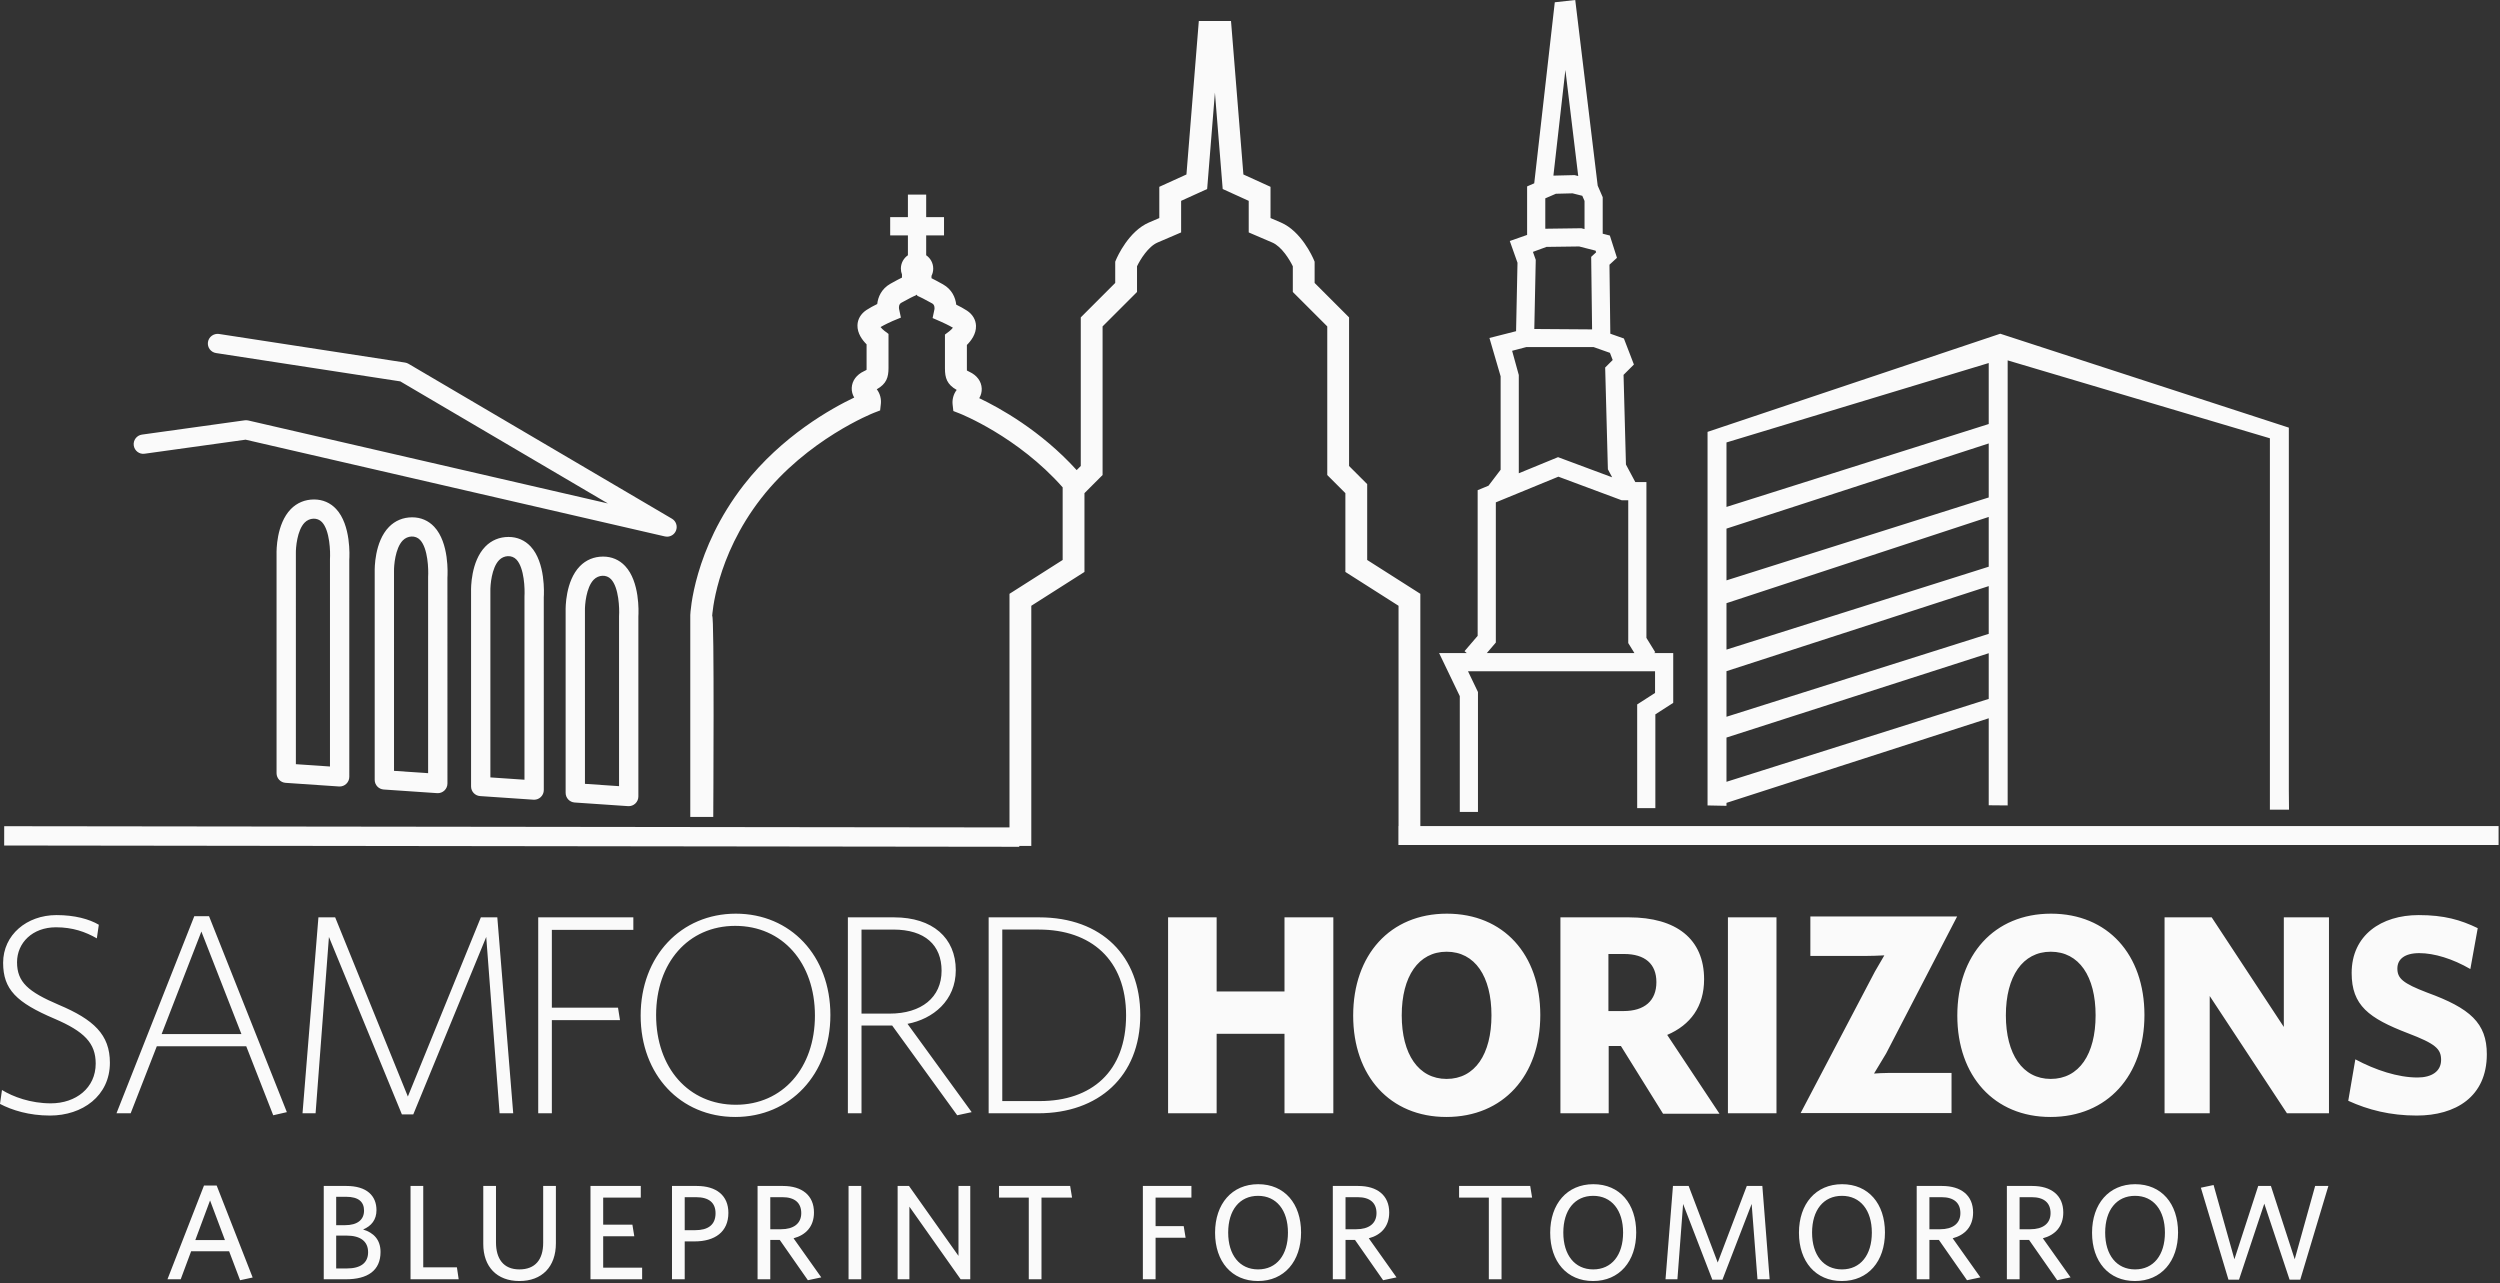 <svg width="100%" height="100%" viewBox="0 0 980 503" version="1.1" xmlns="http://www.w3.org/2000/svg">
<rect x="0" y="0" width="980" height="503" fill="#333333" stroke="none"/>
<g fill="#fafafa"><path d="M89.818,490.5L74.922,490.5L70.839,501.475L65.647,501.475L79.96,464.738L84.939,464.738L99.043,500.783L94.11,501.846L89.818,490.5ZM76.564,486.1L88.172,486.1L82.343,470.567L76.564,486.1ZM135.654,501.474L126.908,501.474L126.908,464.895L135.762,464.895C143.817,464.895 147.579,468.765 147.579,474.386C147.579,478.099 145.621,480.586 142.333,481.965C146.417,483.186 149.171,485.94 149.171,490.765C149.171,498.082 144.083,501.474 135.654,501.474ZM135.654,469.136L131.783,469.136L131.783,480.27L135.283,480.27C140.108,480.27 142.704,478.149 142.704,474.545C142.704,471.207 140.637,469.136 135.654,469.136ZM135.867,484.353L131.783,484.353L131.783,497.232L136.025,497.232C141.275,497.232 144.296,495.111 144.296,490.874C144.296,486.632 141.325,484.353 135.867,484.353ZM160.93,501.474L160.93,464.895L165.913,464.895L165.913,496.807L179.113,496.807L179.8,501.474L160.93,501.474ZM203.597,502.163C194.743,502.163 189.443,496.543 189.443,487.638L189.443,464.897L194.426,464.897L194.426,487.005C194.426,493.363 197.288,497.605 203.597,497.605C209.797,497.605 212.926,493.788 212.926,487.163L212.926,464.897L217.909,464.897L217.909,487.372C217.909,496.597 212.447,502.163 203.597,502.163ZM231.467,501.474L231.467,464.895L251.188,464.895L251.188,469.457L236.45,469.457L236.45,480.057L247.9,480.057L248.642,484.615L236.45,484.615L236.45,496.915L251.717,496.915L251.717,501.474L231.467,501.474ZM263.423,464.896L273.123,464.896C280.865,464.896 285.527,468.659 285.527,475.446C285.527,482.921 280.227,486.63 272.277,486.63L268.406,486.63L268.406,501.475L263.423,501.475L263.423,464.896ZM272.86,469.296L268.406,469.296L268.406,482.23L272.544,482.23C277.523,482.23 280.494,480.163 280.494,475.605C280.494,471.417 277.84,469.296 272.86,469.296ZM305.664,486.048L301.951,486.048L301.951,501.473L296.968,501.473L296.968,464.898L306.935,464.898C314.41,464.898 319.076,468.611 319.076,475.286C319.076,480.853 315.843,484.14 311.072,485.411L321.939,500.732L316.689,501.844L305.664,486.048ZM306.722,469.294L301.951,469.294L301.951,481.861L306.193,481.861C311.018,481.861 314.093,479.686 314.093,475.553C314.093,471.573 311.601,469.294 306.722,469.294ZM337.618,464.897L337.618,501.476L332.634,501.476L332.634,464.897L337.618,464.897ZM376.575,501.474L356.483,473.007L356.483,501.474L351.871,501.474L351.871,464.895L356.325,464.895L375.725,492.303L375.725,464.895L380.342,464.895L380.342,501.474L376.575,501.474ZM408.264,469.457L408.264,501.473L403.28,501.473L403.28,469.457L391.618,469.457L391.618,464.898L419.501,464.898L420.243,469.457L408.264,469.457ZM452.986,469.457L452.986,480.64L464.011,480.64L464.757,485.198L452.986,485.198L452.986,501.473L448.003,501.473L448.003,464.898L467.036,464.898L467.036,469.457L452.986,469.457ZM493.111,502.163C482.828,502.163 476.307,494.53 476.307,483.238C476.307,471.897 482.932,464.205 493.215,464.205C503.553,464.205 510.019,471.838 510.019,483.13C510.019,494.422 503.448,502.163 493.111,502.163ZM493.165,468.768C485.898,468.768 481.448,474.384 481.448,483.184C481.448,491.984 485.953,497.605 493.165,497.605C500.423,497.605 504.878,491.984 504.878,483.184C504.878,474.384 500.373,468.768 493.165,468.768ZM531.159,486.048L527.446,486.048L527.446,501.473L522.463,501.473L522.463,464.898L532.43,464.898C539.905,464.898 544.571,468.611 544.571,475.286C544.571,480.853 541.338,484.14 536.567,485.411L547.434,500.732L542.184,501.844L531.159,486.048ZM532.217,469.294L527.446,469.294L527.446,481.861L531.688,481.861C536.513,481.861 539.588,479.686 539.588,475.553C539.588,471.573 537.096,469.294 532.217,469.294ZM588.604,469.457L588.604,501.473L583.62,501.473L583.62,469.457L571.958,469.457L571.958,464.898L599.841,464.898L600.583,469.457L588.604,469.457ZM624.481,502.163C614.198,502.163 607.677,494.53 607.677,483.238C607.677,471.897 614.302,464.205 624.59,464.205C634.923,464.205 641.394,471.838 641.394,483.13C641.394,494.422 634.819,502.163 624.481,502.163ZM624.535,468.768C617.273,468.768 612.819,474.384 612.819,483.184C612.819,491.984 617.327,497.605 624.535,497.605C631.798,497.605 636.252,491.984 636.252,483.184C636.252,474.384 631.744,468.768 624.535,468.768ZM688.929,501.474L686.65,471.949L675.2,501.632L671.225,501.632L659.775,471.949L657.545,501.474L652.883,501.474L655.8,464.895L661.95,464.895L673.345,494.903L684.741,464.895L690.837,464.895L693.7,501.474L688.929,501.474ZM721.994,502.163C711.711,502.163 705.19,494.53 705.19,483.238C705.19,471.897 711.815,464.205 722.098,464.205C732.436,464.205 738.903,471.838 738.903,483.13C738.903,494.422 732.332,502.163 721.994,502.163ZM722.048,468.768C714.782,468.768 710.332,474.384 710.332,483.184C710.332,491.984 714.836,497.605 722.048,497.605C729.307,497.605 733.761,491.984 733.761,483.184C733.761,474.384 729.257,468.768 722.048,468.768ZM760.042,486.048L756.33,486.048L756.33,501.473L751.346,501.473L751.346,464.898L761.313,464.898C768.788,464.898 773.455,468.611 773.455,475.286C773.455,480.853 770.221,484.14 765.45,485.411L776.317,500.732L771.067,501.844L760.042,486.048ZM761.1,469.294L756.33,469.294L756.33,481.861L760.571,481.861C765.396,481.861 768.471,479.686 768.471,475.553C768.471,471.573 765.98,469.294 761.1,469.294ZM795.391,486.048L791.679,486.048L791.679,501.473L786.695,501.473L786.695,464.898L796.662,464.898C804.137,464.898 808.804,468.611 808.804,475.286C808.804,480.853 805.57,484.14 800.8,485.411L811.666,500.732L806.416,501.844L795.391,486.048ZM796.45,469.294L791.679,469.294L791.679,481.861L795.92,481.861C800.745,481.861 803.82,479.686 803.82,475.553C803.82,471.573 801.329,469.294 796.45,469.294ZM836.888,502.163C826.605,502.163 820.084,494.53 820.084,483.238C820.084,471.897 826.709,464.205 836.992,464.205C847.33,464.205 853.797,471.838 853.797,483.13C853.797,494.422 847.222,502.163 836.888,502.163ZM836.943,468.768C829.676,468.768 825.226,474.384 825.226,483.184C825.226,491.984 829.73,497.605 836.943,497.605C844.201,497.605 848.651,491.984 848.651,483.184C848.651,474.384 844.147,468.768 836.943,468.768ZM901.703,501.633L897.516,501.633L887.603,471.841L877.691,501.633L873.558,501.633L862.741,465.587L867.724,464.525L875.891,493.629L885.22,464.895L890.199,464.895L899.528,493.629L907.537,464.895L912.728,464.895L901.703,501.633ZM705.848,436.314L734.965,380.856L738.661,374.502C736.236,374.618 733.577,374.735 730.919,374.735L709.661,374.735L709.661,359.252L767.198,359.252L739.353,412.977L734.619,420.831C736.348,420.718 738.082,420.602 739.932,420.602L765.002,420.602L765.002,436.314L705.848,436.314ZM19.592,437.297C11.354,437.297 4.675,435.18 0,432.735L0.779,427.28C5.121,429.951 12.025,432.51 19.925,432.51C29.721,432.51 37.513,426.501 37.513,416.926C37.513,408.914 33.063,404.351 21.371,399.343C6.458,392.997 1.225,387.876 1.225,377.414C1.225,366.505 10.463,358.714 22.154,358.714C29.275,358.714 34.954,360.272 38.738,362.497L37.958,367.839C33.504,365.28 28.496,363.497 21.929,363.497C12.692,363.497 6.679,369.622 6.679,377.189C6.679,384.98 11.021,388.768 23.042,393.889C36.733,399.676 43.079,405.572 43.079,416.593C43.079,429.618 32.283,437.297 19.592,437.297ZM96.529,410.139L61.467,410.139L51.225,436.405L45.662,436.405L76.158,359.16L81.946,359.16L112.446,435.96L107.104,437.185L96.529,410.139ZM63.358,405.351L94.637,405.351L78.942,365.168L63.358,405.351ZM195.837,436.407L190.604,367.286L162,436.852L157.546,436.852L128.942,367.286L123.708,436.407L118.587,436.407L124.821,359.602L131.388,359.602L159.883,429.84L188.492,359.602L194.946,359.602L201.179,436.407L195.837,436.407ZM216.324,364.502L216.324,394.998L242.257,394.998L243.037,399.898L216.324,399.898L216.324,436.406L210.982,436.406L210.982,359.602L248.27,359.602L248.27,364.502L216.324,364.502ZM288.203,437.854C266.765,437.854 251.136,421.379 251.136,398.117C251.136,374.742 267.007,358.158 288.445,358.158C309.886,358.158 325.511,374.629 325.511,397.896C325.511,421.271 309.64,437.854 288.203,437.854ZM288.203,362.942C269.79,362.942 257.195,377.413 257.195,397.896C257.195,418.596 269.915,433.067 288.445,433.067C306.857,433.067 319.453,418.596 319.453,398.117C319.453,377.413 306.736,362.942 288.203,362.942ZM349.734,402.012L337.713,402.012L337.713,436.408L332.367,436.408L332.367,359.604L350.513,359.604C365.538,359.604 374.667,367.616 374.667,380.308C374.667,392.216 365.763,399.454 355.742,401.345L380.9,435.962L375.225,437.187L349.734,402.012ZM350.18,364.391L337.713,364.391L337.713,397.337L348.734,397.337C361.2,397.337 369.1,390.991 369.1,380.529C369.1,370.512 362.646,364.391 350.18,364.391ZM407.029,436.407L387.55,436.407L387.55,359.602L407.363,359.602C431.963,359.602 446.988,374.852 446.988,397.894C446.988,422.048 430.517,436.407 407.029,436.407ZM407.25,364.39L392.892,364.39L392.892,431.619L407.588,431.619C427.842,431.619 441.425,420.157 441.425,398.007C441.425,376.19 427.621,364.39 407.25,364.39ZM503.521,436.407L503.521,405.24L476.921,405.24L476.921,436.407L457.888,436.407L457.888,359.602L476.921,359.602L476.921,388.657L503.521,388.657L503.521,359.602L522.667,359.602L522.667,436.407L503.521,436.407ZM566.954,437.854C544.916,437.854 530.445,421.825 530.445,398.117C530.445,374.296 544.916,358.158 567.175,358.158C589.437,358.158 603.795,374.183 603.795,397.896C603.795,421.604 589.329,437.854 566.954,437.854ZM567.066,373.075C556.045,373.075 549.479,382.754 549.479,398.004C549.479,413.254 556.045,422.938 567.066,422.938C578.195,422.938 584.654,413.254 584.654,398.004C584.654,382.754 578.195,373.075 567.066,373.075ZM635.394,410.026L630.606,410.026L630.606,436.405L611.685,436.405L611.685,359.601L638.51,359.601C657.102,359.601 668.006,368.064 668.006,383.868C668.006,394.555 662.665,401.789 653.54,405.685L674.052,436.593L651.923,436.593L635.394,410.026ZM636.619,373.964L630.498,373.964L630.498,396.335L636.398,396.335C644.635,396.335 649.306,392.33 649.306,384.985C649.306,377.86 644.856,373.964 636.619,373.964ZM696.38,359.605L696.38,436.409L677.347,436.409L677.347,359.605L696.38,359.605ZM803.775,437.854C781.738,437.854 767.267,421.825 767.267,398.117C767.267,374.296 781.738,358.158 804,358.158C826.259,358.158 840.621,374.183 840.621,397.896C840.621,421.604 826.15,437.854 803.775,437.854ZM803.888,373.075C792.867,373.075 786.3,382.754 786.3,398.004C786.3,413.254 792.867,422.938 803.888,422.938C815.021,422.938 821.475,413.254 821.475,398.004C821.475,382.754 815.021,373.075 803.888,373.075ZM896.484,436.407L866.209,390.436L866.209,436.407L848.509,436.407L848.509,359.602L866.984,359.602L895.259,402.569L895.259,359.602L912.955,359.602L912.955,436.407L896.484,436.407ZM947.339,437.297C936.989,437.297 928.306,435.072 920.514,431.51L923.293,415.26C931.197,419.489 939.989,422.38 947.673,422.38C953.127,422.38 956.91,420.043 956.91,415.48C956.91,411.139 954.685,409.135 943.885,405.018C928.527,399.118 921.847,394.11 921.847,381.422C921.847,366.618 933.427,358.714 948.118,358.714C958.135,358.714 964.589,360.605 971.272,363.835L968.377,379.864C961.473,375.855 954.239,373.626 948.339,373.626C942.552,373.626 939.768,376.076 939.768,379.639C939.768,383.535 941.885,385.426 951.456,389.101C968.264,395.222 974.835,401.01 974.835,413.255C974.835,429.951 962.589,437.297 947.339,437.297Z"/>
<path d="M676.78,314.727L676.78,315.881L669.36,315.731L669.36,169.294L784.101,130.819L897.222,167.635L897.222,309.952L897.293,317.381L889.797,317.377L889.797,171.806L787.001,141.269L787.001,315.731L779.58,315.665L779.58,281.565L676.78,314.727ZM779.58,273.971L779.58,256.061L676.78,289.123L676.78,306.464L779.58,273.971ZM779.58,248.472L779.58,229.757L676.78,263.1L676.78,280.97L779.58,248.472ZM779.58,222.148L779.58,202.642L676.78,236.445L676.78,254.647L779.58,222.148ZM779.58,195.006L779.58,173.829L676.78,207.216L676.78,227.504L779.58,195.006ZM779.58,166.219L779.58,142.306L676.78,173.44L676.78,198.717L779.58,166.219ZM399.547,331.603L399.57,331.941L1.636,331.441L1.649,323.87L395.72,324.35L395.72,232.773L416.561,219.511L416.561,191.034C398.875,171.041 376.384,162.163 376.143,162.07L373.714,161.128L373.422,158.533C373.222,156.737 373.685,154.553 375.026,152.849C371.193,150.687 370.422,148.149 370.422,144.437L370.422,131.149L372.126,129.858C372.618,129.483 373.16,128.937 373.543,128.462C371.88,127.487 369.635,126.449 368.785,126.074L365.58,124.674L366.301,121.253C366.335,121.041 366.522,119.566 365.426,118.949C362.218,117.145 360.593,116.408 360.576,116.399L359.701,116.008L359.255,115.487L359.017,115.764L358.134,116.155C358.126,116.16 356.501,116.897 353.292,118.701C352.197,119.318 352.384,120.793 352.43,121.085L353.151,124.501L349.934,125.826C349.072,126.205 346.792,127.26 345.172,128.21C345.576,128.71 346.147,129.276 346.592,129.61L348.297,130.901L348.297,144.189C348.297,147.905 347.526,150.443 343.692,152.601C345.034,154.305 345.497,156.493 345.297,158.289L345.009,160.885L342.572,161.822C342.317,161.922 316.409,172.147 298.342,195.38C280.422,218.422 279.188,241.255 279.176,241.485C280.084,240.576 279.597,320.247 279.597,320.247L270.588,320.247L270.588,241.122C270.63,240.085 271.863,215.426 291.555,190.105C306.572,170.801 326.059,160.018 334.855,155.839C334.172,154.71 333.822,153.393 333.88,152.035C334.005,149.239 335.772,146.855 338.73,145.489C339.197,145.272 339.501,145.11 339.688,144.997C339.697,144.818 339.701,144.56 339.701,144.189L339.701,134.98C338.051,133.343 336.03,130.672 336.126,127.493C336.192,125.114 337.442,122.997 339.634,121.535C340.884,120.701 342.509,119.843 343.872,119.176C344.188,116.405 345.534,113.201 349.076,111.21C351.159,110.039 352.659,109.264 353.576,108.814L353.576,107.599C353.297,106.884 353.143,106.107 353.143,105.293C353.143,103.122 354.235,101.204 355.901,100.061L355.901,92.288L348.951,92.288L348.951,85.126L355.901,85.126L355.901,76.276L363.063,76.276L363.063,85.126L370.055,85.126L370.055,92.288L363.063,92.288L363.063,100.059C364.729,101.202 365.823,103.121 365.823,105.293C365.823,106.322 365.578,107.293 365.143,108.151L365.143,109.058C366.06,109.512 367.56,110.287 369.643,111.458C373.185,113.449 374.526,116.653 374.847,119.424C376.205,120.091 377.835,120.949 379.085,121.783C381.276,123.245 382.522,125.362 382.593,127.741C382.689,130.92 380.668,133.591 379.018,135.228L379.018,144.437C379.018,144.808 379.022,145.066 379.03,145.245C379.218,145.358 379.518,145.52 379.989,145.737C382.947,147.099 384.714,149.487 384.835,152.283C384.893,153.641 384.547,154.958 383.864,156.087C391.691,159.805 407.983,168.75 422.055,184.28L423.665,182.669L423.665,124.415L437.165,110.915L437.165,102.582L437.507,101.782C437.986,100.648 442.432,90.628 450.411,87.207L454.449,85.478L454.449,73.232L465.086,68.394L469.936,8.24L482.557,8.24L487.411,68.394L498.045,73.232L498.045,85.478L502.086,87.207C510.065,90.628 514.511,100.648 514.99,101.778L515.332,102.582L515.332,110.915L528.832,124.415L528.832,182.669L535.936,189.773L535.936,219.511L556.774,232.773L556.774,323.83L979.443,323.83L979.443,331.234L548.176,331.234L548.176,323.83L548.228,323.83L548.228,237.465L527.39,224.203L527.39,193.315L520.286,186.211L520.286,127.953L506.786,114.457L506.786,104.382C505.52,101.778 502.424,96.648 498.72,95.065L489.499,91.111L489.499,78.732L479.295,74.094L476.249,36.307L473.203,74.094L462.999,78.732L462.999,91.111L453.778,95.065C450.07,96.648 446.974,101.778 445.711,104.382L445.711,114.457L432.211,127.953L432.211,186.211L425.107,193.315L425.107,224.203L404.27,237.465L404.27,331.603L399.547,331.603ZM648.371,256.01L655.904,256.01L655.904,275.522L648.9,280.026L648.9,316.793L641.775,316.793L641.775,276.135L648.779,271.635L648.779,263.135L575.458,263.135L579.362,271.268L579.362,318.272L572.237,318.272L572.237,272.889L564.133,256.01L574.979,256.01L574.094,255.251L579.24,249.251L579.24,192.147L583.481,190.405L588.247,184.141L588.247,147.516L583.859,132.487L594.3,129.83L594.858,102.998L591.838,94.473L598.628,92.089L598.628,73.068L601.419,71.859L609.475,0.892L617.496,0L626.296,72.769L628.261,77.293L628.261,91.614L631.058,92.328L633.85,101.061L630.908,103.773L631.245,130.812L636.567,132.691L640.492,142.887L636.43,146.945L637.372,182.095L641.04,188.972L645.398,188.972L645.398,250.059L648.873,255.701L648.371,256.01ZM582.83,256.01L640.693,256.01L638.273,252.076L638.273,196.097L635.69,196.097L610.885,186.855L586.365,196.926L586.365,251.884L582.83,256.01ZM595.367,185.523L610.752,179.205L631.97,187.107L630.292,183.962L629.226,144.07L632.176,141.125L631.097,138.316L624.718,136.062L598.272,136.062L592.751,137.516L595.367,147.008L595.367,185.523ZM601.446,128.963L624.097,129.124L623.742,100.69L625.683,98.903L625.471,98.257L619.021,96.611L606.221,96.782L600.908,98.736L602.012,101.848L601.446,128.963ZM605.753,89.666L619.875,89.473L621.136,89.795L621.136,78.772L620.257,76.751L616.428,75.788L609.911,75.951L605.753,77.747L605.753,89.666ZM608.936,68.845L617.219,68.643L618.665,69.004L613.633,27.429L608.936,68.845ZM261.478,210.375C261.195,210.375 260.912,210.342 260.624,210.275L96.274,172.354L56.703,177.858C54.649,178.179 52.72,176.704 52.432,174.633C52.145,172.563 53.591,170.65 55.662,170.363L95.924,164.763C96.382,164.704 96.849,164.717 97.295,164.821L238.307,197.358L156.912,149.5L84.687,138.396C82.62,138.079 81.203,136.146 81.52,134.079C81.837,132.017 83.799,130.625 85.837,130.913L158.778,142.125C159.253,142.2 159.707,142.363 160.124,142.604L263.395,203.325C265.007,204.271 265.682,206.254 264.991,207.988C264.412,209.454 262.999,210.375 261.478,210.375ZM133.138,308.305C133.055,308.305 132.967,308.301 132.88,308.297L111.942,306.872C109.955,306.739 108.409,305.089 108.409,303.093L108.409,217.068C108.384,215.98 108.288,205.426 114,199.568C116.409,197.101 119.555,195.793 123.105,195.793C126.488,195.793 129.475,197.076 131.746,199.505C137.642,205.81 137.009,218.047 136.917,219.418L136.925,304.518C136.925,305.568 136.488,306.568 135.721,307.285C135.017,307.943 134.096,308.305 133.138,308.305ZM115.984,299.56L129.35,300.468L129.35,219.168C129.53,216.276 129.313,207.98 126.213,204.672C124.38,202.718 121.263,202.968 119.421,204.855C116.446,207.91 115.925,214.801 115.98,216.976L115.984,299.56ZM171.61,310.922C171.527,310.922 171.439,310.918 171.352,310.913L150.414,309.488C148.427,309.355 146.881,307.705 146.881,305.709L146.881,224.063C146.856,222.972 146.76,212.418 152.473,206.563C154.881,204.093 158.027,202.788 161.577,202.788C164.96,202.788 167.948,204.072 170.218,206.501C176.114,212.805 175.481,225.038 175.389,226.413L175.398,307.134C175.398,308.184 174.96,309.184 174.193,309.901C173.489,310.559 172.568,310.922 171.61,310.922ZM154.456,302.176L167.823,303.084L167.823,226.163C168.002,223.268 167.785,214.976 164.685,211.668C162.852,209.709 159.735,209.963 157.893,211.851C154.918,214.901 154.398,221.793 154.452,223.968L154.456,302.176ZM209.382,313.49C209.298,313.49 209.211,313.486 209.123,313.482L188.186,312.061C186.202,311.923 184.657,310.273 184.657,308.282L184.657,231.757C184.628,230.669 184.536,220.115 190.244,214.257C192.653,211.79 195.798,210.482 199.348,210.482C202.732,210.482 205.719,211.765 207.99,214.194C213.886,220.498 213.253,232.736 213.161,234.107L213.169,309.703C213.169,310.753 212.732,311.757 211.965,312.469C211.261,313.128 210.34,313.49 209.382,313.49ZM192.228,304.744L205.594,305.653L205.594,233.857C205.773,230.965 205.557,222.669 202.457,219.361C200.619,217.407 197.507,217.661 195.669,219.544C192.686,222.598 192.173,229.49 192.228,231.661L192.228,304.744ZM246.455,316.013C246.372,316.013 246.284,316.009 246.197,316.005L225.259,314.58C223.272,314.446 221.726,312.792 221.726,310.8L221.726,239.45C221.701,238.363 221.605,227.809 227.317,221.95C229.726,219.484 232.872,218.18 236.422,218.18C239.805,218.18 242.792,219.459 245.063,221.892C250.801,228.021 250.355,239.78 250.242,241.671L250.242,312.225C250.242,313.275 249.805,314.275 249.038,314.992C248.338,315.65 247.413,316.013 246.455,316.013ZM229.301,307.267L242.667,308.175L242.667,241.55C242.667,241.471 242.672,241.384 242.676,241.3C242.847,238.659 242.63,230.363 239.53,227.055C237.692,225.1 234.584,225.35 232.738,227.238C229.763,230.292 229.242,237.184 229.297,239.359L229.301,307.267Z" />
</g></svg>